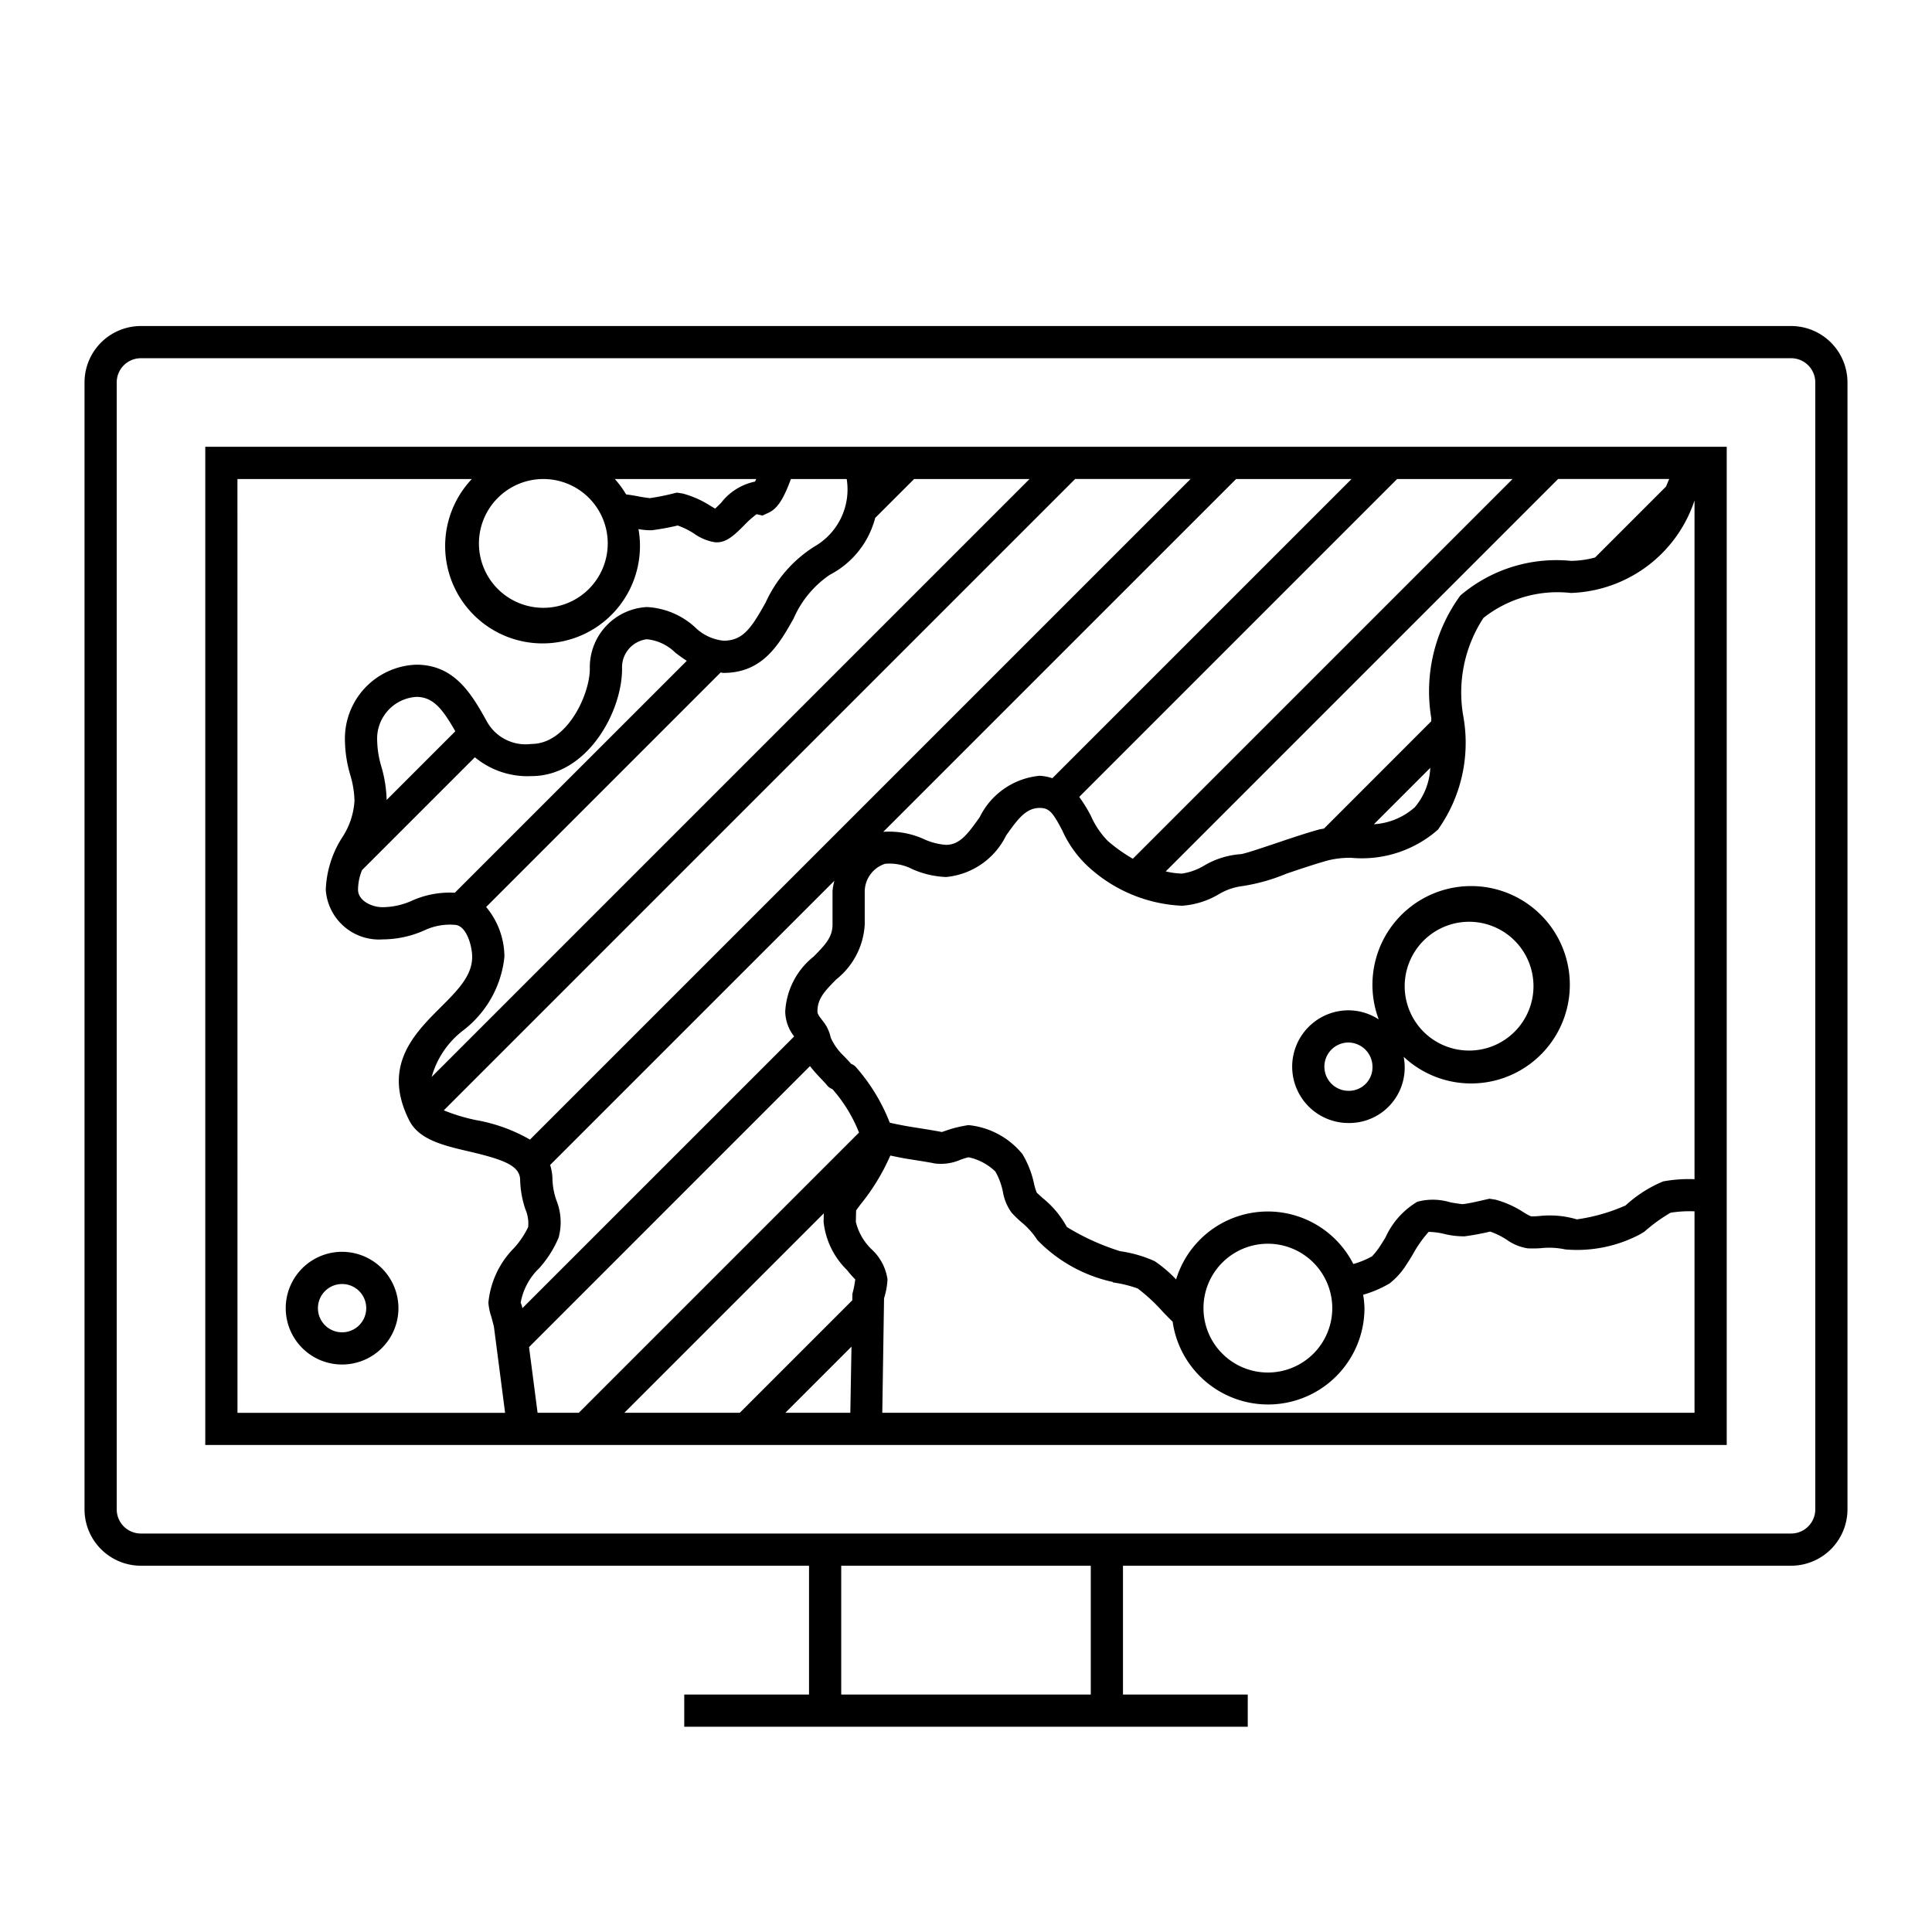 <svg id="icon-ui-svg" xmlns="http://www.w3.org/2000/svg" viewBox="0 0 48 48"><path d="M44.5 8.1h-41a1.402 1.402 0 0 0-1.4 1.4v28a1.402 1.402 0 0 0 1.4 1.4h16.6v3.2H17v.8h14v-.8h-3.1v-3.2h16.6a1.402 1.402 0 0 0 1.4-1.4v-28a1.402 1.402 0 0 0-1.4-1.4zM20.9 38.9h6.2v3.2h-6.2zm24.2-1.4a.6.6 0 0 1-.6.6h-41a.6.6 0 0 1-.6-.6v-28a.6.6 0 0 1 .6-.6h41a.6.6 0 0 1 .6.6zm-40-1.6h37.8V11.1H5.1zm8.779-5.153a1.46 1.46 0 0 0-.056-.927 1.795 1.795 0 0 1-.097-.498 1.255 1.255 0 0 0-.058-.379l7.062-7.061a1.406 1.406 0 0 0-.046.254v.832c0 .31-.17.496-.47.798a1.873 1.873 0 0 0-.705 1.365 1.02 1.02 0 0 0 .222.619L12.98 32.5a.785.785 0 0 0-.044-.136 1.57 1.57 0 0 1 .46-.856 2.687 2.687 0 0 0 .483-.761zM27 21.497a3.682 3.682 0 0 0 2.366 1.006 2.073 2.073 0 0 0 .91-.283 1.493 1.493 0 0 1 .552-.2 4.624 4.624 0 0 0 1.136-.315c.34-.115.712-.24 1.021-.326a2.209 2.209 0 0 1 .596-.066 2.86 2.86 0 0 0 2.144-.7 3.72 3.72 0 0 0 .634-2.797 3.387 3.387 0 0 1 .497-2.464 2.967 2.967 0 0 1 2.17-.62 3.354 3.354 0 0 0 3.074-2.298v16.863a3.479 3.479 0 0 0-.78.055 3.185 3.185 0 0 0-.933.597 4.534 4.534 0 0 1-1.211.346 2.365 2.365 0 0 0-.937-.083 1.953 1.953 0 0 1-.2.008 1.385 1.385 0 0 1-.191-.104 2.46 2.46 0 0 0-.698-.312l-.145-.022-.09.02c-.097.023-.448.106-.584.115a4.852 4.852 0 0 1-.297-.045 1.48 1.48 0 0 0-.823-.014 1.984 1.984 0 0 0-.788.884c-.047.077-.089.147-.125.2a1.747 1.747 0 0 1-.211.272 2.19 2.19 0 0 1-.464.19 2.382 2.382 0 0 0-4.403.383 3.188 3.188 0 0 0-.533-.454 3.172 3.172 0 0 0-.859-.248 5.91 5.91 0 0 1-1.322-.6 2.375 2.375 0 0 0-.603-.721c-.066-.06-.125-.112-.148-.138a1.53 1.53 0 0 1-.063-.209 2.392 2.392 0 0 0-.29-.744 1.981 1.981 0 0 0-1.34-.72 3.277 3.277 0 0 0-.45.1c-.075.025-.2.067-.21.072-.094-.02-.392-.07-.72-.121a8.678 8.678 0 0 1-.576-.111 4.63 4.63 0 0 0-.824-1.362.3.3 0 0 0-.136-.1 4.626 4.626 0 0 0-.189-.203 1.414 1.414 0 0 1-.318-.449.982.982 0 0 0-.2-.418c-.092-.118-.13-.173-.13-.23 0-.313.17-.499.471-.801a1.872 1.872 0 0 0 .704-1.362v-.832a.732.732 0 0 1 .504-.675 1.233 1.233 0 0 1 .678.132 2.28 2.28 0 0 0 .839.196 1.85 1.85 0 0 0 1.49-1.028c.3-.427.502-.688.837-.688.236 0 .327.113.563.565a2.758 2.758 0 0 0 .605.859zm7.134-1.019l1.401-1.401a1.631 1.631 0 0 1-.384.978 1.676 1.676 0 0 1-1.017.423zM33.1 32.5a1.6 1.6 0 1 1-1.6-1.6 1.602 1.602 0 0 1 1.6 1.6zm-12.976-6.013a3.838 3.838 0 0 0 .256.294c.054.056.107.112.156.169a.321.321 0 0 0 .146.11 3.676 3.676 0 0 1 .66 1.078L14.38 35.1h-1.024l-.212-1.632zm.343 3.658l-.005.212a1.961 1.961 0 0 0 .582 1.197 2.508 2.508 0 0 0 .205.233 2.76 2.76 0 0 1-.071.357l-.003.161L18.38 35.1h-2.868zm.688 3.312l-.029 1.643h-1.614zM42.1 35.1H21.92l.044-2.845a1.884 1.884 0 0 0 .086-.467 1.251 1.251 0 0 0-.392-.746 1.407 1.407 0 0 1-.395-.685l.007-.285.103-.14a5.312 5.312 0 0 0 .747-1.223c.145.03.29.062.438.085.303.047.579.092.666.112a1.218 1.218 0 0 0 .642-.094 1.916 1.916 0 0 1 .197-.06h.001a1.367 1.367 0 0 1 .665.354 1.675 1.675 0 0 1 .188.506 1.223 1.223 0 0 0 .218.519 2.942 2.942 0 0 0 .23.224 1.923 1.923 0 0 1 .408.453 3.69 3.69 0 0 0 1.88 1.043l-.003.011a2.889 2.889 0 0 1 .619.152 4.422 4.422 0 0 1 .632.589c.102.106.173.177.233.234A2.395 2.395 0 0 0 33.9 32.5a2.367 2.367 0 0 0-.033-.332 2.835 2.835 0 0 0 .654-.28 1.79 1.79 0 0 0 .435-.492c.044-.063.095-.147.15-.24a3.002 3.002 0 0 1 .388-.55 1.769 1.769 0 0 1 .385.05 2.034 2.034 0 0 0 .51.06 6.303 6.303 0 0 0 .634-.118 1.923 1.923 0 0 1 .414.205 1.21 1.21 0 0 0 .52.212 2.89 2.89 0 0 0 .32-.004 1.933 1.933 0 0 1 .61.03 3.341 3.341 0 0 0 1.861-.376l.106-.064a4.08 4.08 0 0 1 .65-.471 3.015 3.015 0 0 1 .596-.035zM41.39 12.09l-1.76 1.76a2.282 2.282 0 0 1-.605.084 3.677 3.677 0 0 0-2.742.86 4.033 4.033 0 0 0-.724 3.043v.083l-2.664 2.665c-.04.01-.084.013-.123.024-.322.088-.71.219-1.065.339-.33.11-.778.263-.88.273a2.073 2.073 0 0 0-.908.283 1.485 1.485 0 0 1-.554.2 2.032 2.032 0 0 1-.403-.054l9.749-9.75h2.76l-.08.19zm-13.245 9.245a3.998 3.998 0 0 1-.618-.438 2.08 2.08 0 0 1-.424-.627 3.715 3.715 0 0 0-.29-.471l7.898-7.898h2.868zm-2-2a1.139 1.139 0 0 0-.314-.061 1.85 1.85 0 0 0-1.49 1.027c-.301.427-.502.689-.837.689a1.572 1.572 0 0 1-.552-.143 2.08 2.08 0 0 0-1.008-.18l8.767-8.766h2.868zm-12.978 8.978a4.092 4.092 0 0 0-1.321-.481 4.417 4.417 0 0 1-.82-.246L26.712 11.9h2.868zm-2.442-1.558a2.199 2.199 0 0 1 .78-1.153 2.644 2.644 0 0 0 1.027-1.827 1.937 1.937 0 0 0-.454-1.241l5.825-5.826c.026.002.048.01.075.01.978 0 1.383-.719 1.74-1.353a2.531 2.531 0 0 1 .896-1.083 2.221 2.221 0 0 0 1.13-1.415l.967-.966h2.868zm-1.354-8.349a1.039 1.039 0 0 1 .972-1.092c.424 0 .655.307.969.854l-1.706 1.706a3.246 3.246 0 0 0-.13-.825 2.398 2.398 0 0 1-.105-.643zm2.427.408a2.051 2.051 0 0 0 1.407.468c1.373 0 2.25-1.58 2.25-2.667a.703.703 0 0 1 .615-.733 1.172 1.172 0 0 1 .711.336c.086.065.18.134.282.2L11.3 22.18a2.294 2.294 0 0 0-1.056.193 1.81 1.81 0 0 1-.735.166c-.296 0-.614-.175-.614-.434a1.302 1.302 0 0 1 .1-.488zm6.99-6.913l-.03.064a1.431 1.431 0 0 0-.843.528c-.044.043-.1.1-.147.143a3.461 3.461 0 0 1-.107-.062 2.459 2.459 0 0 0-.697-.312l-.147-.023-.091.022a5.892 5.892 0 0 1-.58.115 3.571 3.571 0 0 1-.298-.046 4.867 4.867 0 0 0-.293-.047 2.402 2.402 0 0 0-.28-.382zm-5.289 0a1.6 1.6 0 1 1-1.6 1.6 1.602 1.602 0 0 1 1.6-1.6zm-7.6 0h5.824a2.42 2.42 0 1 0 4.14 1.244 1.548 1.548 0 0 0 .34.028 6.326 6.326 0 0 0 .634-.117 1.915 1.915 0 0 1 .413.205 1.21 1.21 0 0 0 .52.212l.04.001c.253 0 .447-.193.67-.415a2.541 2.541 0 0 1 .317-.284l.146.034.155-.072c.243-.113.39-.4.552-.836h1.386a1.634 1.634 0 0 1-.803 1.678 3.218 3.218 0 0 0-1.212 1.393c-.35.622-.555.946-1.043.946a1.176 1.176 0 0 1-.713-.337 1.914 1.914 0 0 0-1.195-.499 1.498 1.498 0 0 0-1.416 1.533c0 .641-.564 1.868-1.449 1.868a1.101 1.101 0 0 1-1.102-.546c-.372-.667-.793-1.423-1.76-1.423a1.837 1.837 0 0 0-1.773 1.892 3.162 3.162 0 0 0 .132.846 2.41 2.41 0 0 1 .105.645 1.849 1.849 0 0 1-.307.912 2.58 2.58 0 0 0-.406 1.297 1.325 1.325 0 0 0 1.414 1.233 2.577 2.577 0 0 0 1.026-.22 1.484 1.484 0 0 1 .782-.14c.277.028.415.526.415.796 0 .47-.367.836-.792 1.26-.645.645-1.45 1.448-.775 2.795.243.487.853.63 1.499.78.872.205 1.26.356 1.26.713a2.472 2.472 0 0 0 .131.723.897.897 0 0 1 .068.44 2.158 2.158 0 0 1-.352.522 2.223 2.223 0 0 0-.636 1.357 1.407 1.407 0 0 0 .072.346l.064.24.279 2.15H5.9zm2.6 19.2a1.4 1.4 0 1 0 1.4 1.4 1.402 1.402 0 0 0-1.4-1.4zm0 2a.6.6 0 1 1 .6-.6.6.6 0 0 1-.6.6zm25.01-5.2a1.377 1.377 0 0 0 1.39-1.393 1.408 1.408 0 0 0-.025-.252 2.452 2.452 0 1 0-.62-.929 1.384 1.384 0 0 0-.755-.226 1.4 1.4 0 1 0 .01 2.8zm2.99-5a1.6 1.6 0 1 1-1.6 1.6 1.602 1.602 0 0 1 1.6-1.6zm-3 3a.604.604 0 0 1 .6.607.585.585 0 0 1-.59.593.6.6 0 1 1-.01-1.2z" id="icon-ui-svg--base"/></svg>